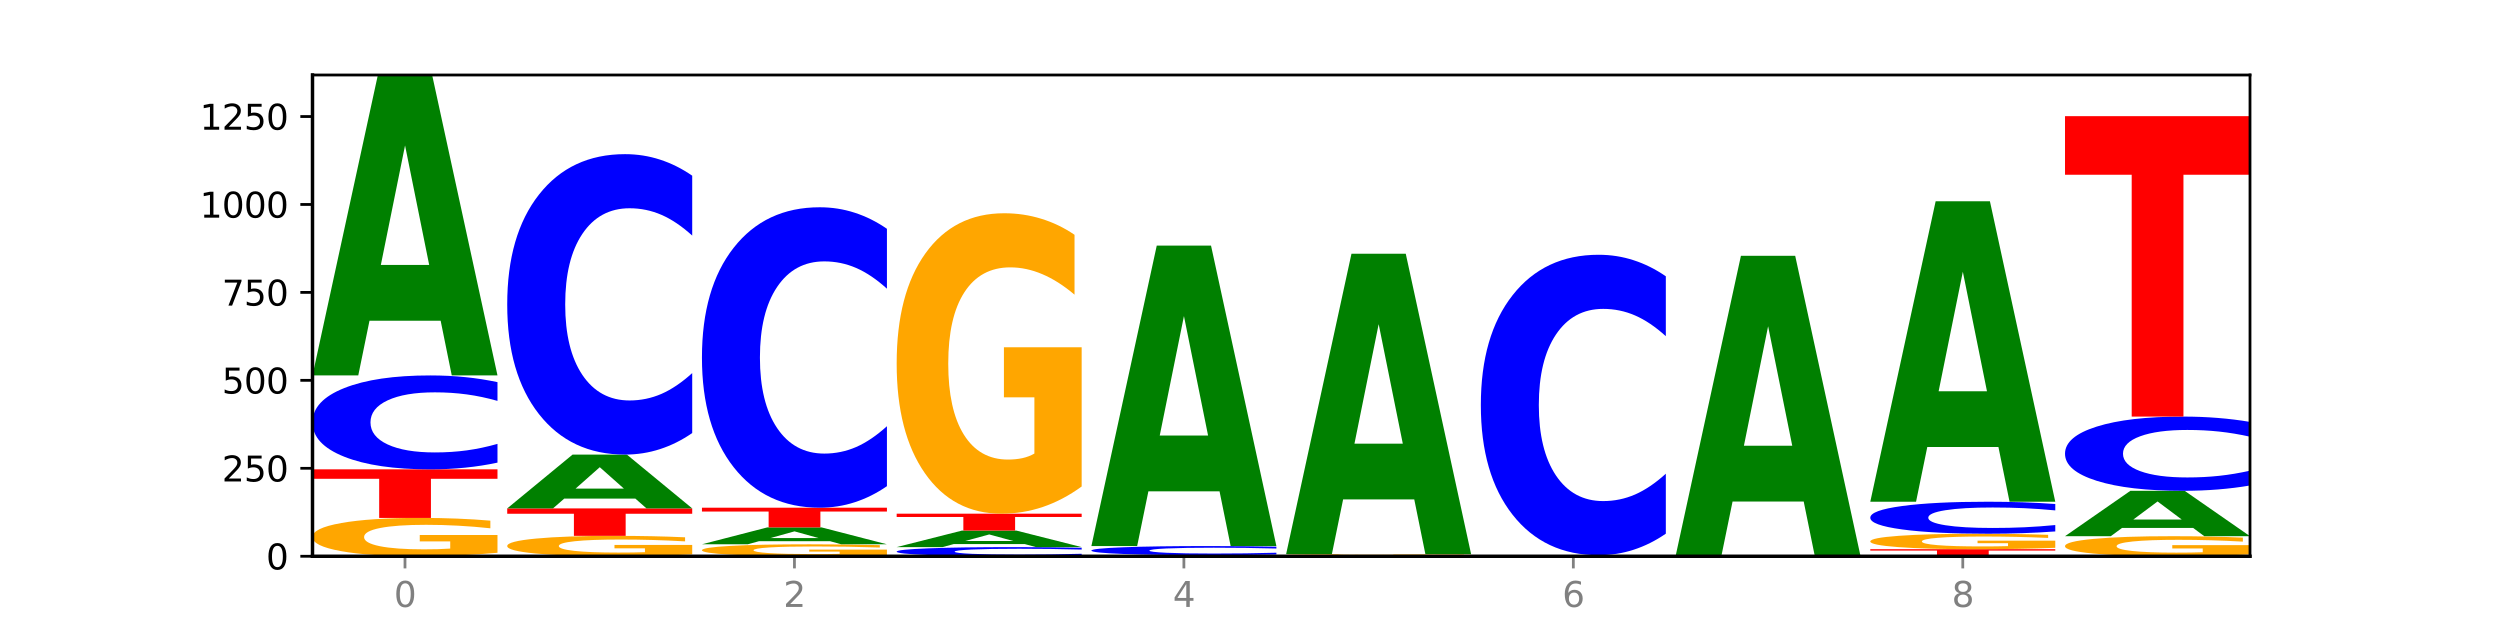 <?xml version="1.0" encoding="utf-8" standalone="no"?>
<!DOCTYPE svg PUBLIC "-//W3C//DTD SVG 1.1//EN"
  "http://www.w3.org/Graphics/SVG/1.1/DTD/svg11.dtd">
<svg xmlns:xlink="http://www.w3.org/1999/xlink" width="720pt" height="180pt" viewBox="0 0 720 180" xmlns="http://www.w3.org/2000/svg" version="1.1">
 <defs>
  <style type="text/css">*{stroke-linejoin: round; stroke-linecap: butt}</style>
 </defs>
 <g id="figure_1">
  <g id="patch_1">
   <path d="M 0 180 
L 720 180 
L 720 0 
L 0 0 
z
" style="fill: #ffffff"/>
  </g>
  <g id="axes_1">
   <g id="patch_2">
    <path d="M 90 160.2 
L 648 160.2 
L 648 21.6 
L 90 21.6 
z
" style="fill: #ffffff"/>
   </g>
   <g id="line2d_1">
    <path d="M 90 160.2 
L 648 160.2 
" clip-path="url(#p177b3e5b1c)" style="fill: none; stroke: #000000; stroke-width: 0.5; stroke-linecap: square"/>
   </g>
   <g id="patch_3">
    <path d="M 143.276 159.201 
Q 137.903 159.7 132.124 159.951 
Q 126.345 160.2 120.184 160.2 
Q 106.262 160.2 98.131 158.713 
Q 90 157.225 90 154.682 
Q 90 152.108 98.274 150.633 
Q 106.561 149.157 120.972 149.157 
Q 126.525 149.157 131.611 149.357 
Q 136.709 149.556 141.223 149.948 
L 141.223 152.15 
Q 136.566 151.645 131.957 151.397 
Q 127.348 151.146 122.716 151.146 
Q 114.143 151.146 109.498 152.063 
Q 104.853 152.978 104.853 154.682 
Q 104.853 156.37 109.331 157.291 
Q 113.808 158.211 122.047 158.211 
Q 124.292 158.211 126.214 158.158 
Q 128.136 158.104 129.665 157.989 
L 129.665 155.923 
L 120.889 155.923 
L 120.889 154.082 
L 143.276 154.082 
L 143.276 159.201 
z
" clip-path="url(#p177b3e5b1c)" style="fill: #ffa600"/>
   </g>
   <g id="patch_4">
    <path d="M 90 135.175 
L 143.276 135.175 
L 143.276 137.902 
L 124.109 137.902 
L 124.109 149.157 
L 109.204 149.157 
L 109.204 137.902 
L 90 137.902 
L 90 135.175 
z
" clip-path="url(#p177b3e5b1c)" style="fill: #ff0000"/>
   </g>
   <g id="patch_5">
    <path d="M 143.276 133.236 
Q 138.82 134.197 134.001 134.683 
Q 129.182 135.175 123.934 135.175 
Q 108.282 135.175 99.141 131.532 
Q 90 127.888 90 121.658 
Q 90 115.405 99.141 111.767 
Q 108.282 108.124 123.934 108.124 
Q 129.182 108.124 134.001 108.615 
Q 138.82 109.102 143.276 110.063 
L 143.276 115.455 
Q 138.78 114.181 134.417 113.589 
Q 130.055 112.996 125.236 112.996 
Q 116.591 112.996 111.638 115.304 
Q 106.698 117.606 106.698 121.658 
Q 106.698 125.692 111.638 128 
Q 116.591 130.302 125.236 130.302 
Q 130.055 130.302 134.417 129.71 
Q 138.78 129.112 143.276 127.838 
L 143.276 133.236 
z
" clip-path="url(#p177b3e5b1c)" style="fill: #0000ff"/>
   </g>
   <g id="patch_6">
    <path d="M 126.905 92.362 
L 106.415 92.362 
L 103.18 108.124 
L 90 108.124 
L 108.823 21.6 
L 124.454 21.6 
L 143.276 108.124 
L 130.107 108.124 
L 126.905 92.362 
z
M 109.683 76.303 
L 123.604 76.303 
L 116.655 41.887 
L 109.683 76.303 
z
" clip-path="url(#p177b3e5b1c)" style="fill: #008000"/>
   </g>
   <g id="patch_7">
    <path d="M 199.357 159.668 
Q 193.984 159.934 188.205 160.068 
Q 182.426 160.2 176.265 160.2 
Q 162.343 160.2 154.212 159.409 
Q 146.08 158.617 146.08 157.264 
Q 146.08 155.894 154.355 155.109 
Q 162.641 154.324 177.053 154.324 
Q 182.605 154.324 187.691 154.431 
Q 192.79 154.536 197.303 154.745 
L 197.303 155.916 
Q 192.646 155.648 188.038 155.516 
Q 183.429 155.382 178.796 155.382 
Q 170.223 155.382 165.578 155.87 
Q 160.934 156.357 160.934 157.264 
Q 160.934 158.162 165.411 158.652 
Q 169.889 159.142 178.127 159.142 
Q 180.372 159.142 182.294 159.114 
Q 184.217 159.084 185.745 159.024 
L 185.745 157.924 
L 176.969 157.924 
L 176.969 156.944 
L 199.357 156.944 
L 199.357 159.668 
z
" clip-path="url(#p177b3e5b1c)" style="fill: #ffa600"/>
   </g>
   <g id="patch_8">
    <path d="M 146.08 146.421 
L 199.357 146.421 
L 199.357 147.962 
L 180.19 147.962 
L 180.19 154.324 
L 165.285 154.324 
L 165.285 147.962 
L 146.08 147.962 
L 146.08 146.421 
z
" clip-path="url(#p177b3e5b1c)" style="fill: #ff0000"/>
   </g>
   <g id="patch_9">
    <path d="M 182.985 143.597 
L 162.496 143.597 
L 159.261 146.421 
L 146.08 146.421 
L 164.903 130.92 
L 180.534 130.92 
L 199.357 146.421 
L 186.187 146.421 
L 182.985 143.597 
z
M 165.764 140.72 
L 179.684 140.72 
L 172.735 134.554 
L 165.764 140.72 
z
" clip-path="url(#p177b3e5b1c)" style="fill: #008000"/>
   </g>
   <g id="patch_10">
    <path d="M 199.357 124.718 
Q 194.9 127.792 190.081 129.347 
Q 185.263 130.92 180.014 130.92 
Q 164.363 130.92 155.222 119.266 
Q 146.08 107.613 146.08 87.685 
Q 146.08 67.685 155.222 56.049 
Q 164.363 44.396 180.014 44.396 
Q 185.263 44.396 190.081 45.969 
Q 194.9 47.524 199.357 50.598 
L 199.357 67.846 
Q 194.86 63.77 190.498 61.876 
Q 186.135 59.981 181.316 59.981 
Q 172.672 59.981 167.718 67.363 
Q 162.779 74.727 162.779 87.685 
Q 162.779 100.589 167.718 107.971 
Q 172.672 115.334 181.316 115.334 
Q 186.135 115.334 190.498 113.44 
Q 194.86 111.527 199.357 107.452 
L 199.357 124.718 
z
" clip-path="url(#p177b3e5b1c)" style="fill: #0000ff"/>
   </g>
   <g id="patch_11">
    <path d="M 255.437 159.888 
Q 250.064 160.044 244.285 160.122 
Q 238.506 160.2 232.345 160.2 
Q 218.423 160.2 210.292 159.736 
Q 202.161 159.272 202.161 158.479 
Q 202.161 157.676 210.435 157.216 
Q 218.722 156.755 233.133 156.755 
Q 238.685 156.755 243.772 156.818 
Q 248.87 156.88 253.384 157.002 
L 253.384 157.689 
Q 248.727 157.532 244.118 157.454 
Q 239.509 157.376 234.876 157.376 
Q 226.304 157.376 221.659 157.662 
Q 217.014 157.947 217.014 158.479 
Q 217.014 159.005 221.492 159.293 
Q 225.969 159.58 234.208 159.58 
Q 236.453 159.58 238.375 159.563 
Q 240.297 159.546 241.826 159.51 
L 241.826 158.866 
L 233.05 158.866 
L 233.05 158.292 
L 255.437 158.292 
L 255.437 159.888 
z
" clip-path="url(#p177b3e5b1c)" style="fill: #ffa600"/>
   </g>
   <g id="patch_12">
    <path d="M 239.065 155.869 
L 218.576 155.869 
L 215.341 156.755 
L 202.161 156.755 
L 220.983 151.892 
L 236.615 151.892 
L 255.437 156.755 
L 242.268 156.755 
L 239.065 155.869 
z
M 221.844 154.967 
L 235.765 154.967 
L 228.815 153.032 
L 221.844 154.967 
z
" clip-path="url(#p177b3e5b1c)" style="fill: #008000"/>
   </g>
   <g id="patch_13">
    <path d="M 202.161 146.218 
L 255.437 146.218 
L 255.437 147.325 
L 236.27 147.325 
L 236.27 151.892 
L 221.365 151.892 
L 221.365 147.325 
L 202.161 147.325 
L 202.161 146.218 
z
" clip-path="url(#p177b3e5b1c)" style="fill: #ff0000"/>
   </g>
   <g id="patch_14">
    <path d="M 255.437 140.016 
Q 250.981 143.091 246.162 144.646 
Q 241.343 146.218 236.094 146.218 
Q 220.443 146.218 211.302 134.565 
Q 202.161 122.912 202.161 102.983 
Q 202.161 82.983 211.302 71.348 
Q 220.443 59.695 236.094 59.695 
Q 241.343 59.695 246.162 61.268 
Q 250.981 62.823 255.437 65.897 
L 255.437 83.144 
Q 250.94 79.069 246.578 77.175 
Q 242.215 75.28 237.397 75.28 
Q 228.752 75.28 223.799 82.662 
Q 218.859 90.025 218.859 102.983 
Q 218.859 115.888 223.799 123.269 
Q 228.752 130.633 237.397 130.633 
Q 242.215 130.633 246.578 128.739 
Q 250.94 126.826 255.437 122.751 
L 255.437 140.016 
z
" clip-path="url(#p177b3e5b1c)" style="fill: #0000ff"/>
   </g>
   <g id="patch_15">
    <path d="M 311.518 160.011 
Q 307.061 160.105 302.242 160.152 
Q 297.423 160.2 292.175 160.2 
Q 276.524 160.2 267.382 159.845 
Q 258.241 159.49 258.241 158.884 
Q 258.241 158.275 267.382 157.921 
Q 276.524 157.566 292.175 157.566 
Q 297.423 157.566 302.242 157.614 
Q 307.061 157.661 311.518 157.755 
L 311.518 158.28 
Q 307.021 158.156 302.658 158.098 
Q 298.296 158.04 293.477 158.04 
Q 284.832 158.04 279.879 158.265 
Q 274.94 158.489 274.94 158.884 
Q 274.94 159.277 279.879 159.501 
Q 284.832 159.726 293.477 159.726 
Q 298.296 159.726 302.658 159.668 
Q 307.021 159.61 311.518 159.486 
L 311.518 160.011 
z
" clip-path="url(#p177b3e5b1c)" style="fill: #0000ff"/>
   </g>
   <g id="patch_16">
    <path d="M 295.146 156.698 
L 274.657 156.698 
L 271.421 157.566 
L 258.241 157.566 
L 277.064 152.804 
L 292.695 152.804 
L 311.518 157.566 
L 298.348 157.566 
L 295.146 156.698 
z
M 277.924 155.815 
L 291.845 155.815 
L 284.896 153.92 
L 277.924 155.815 
z
" clip-path="url(#p177b3e5b1c)" style="fill: #008000"/>
   </g>
   <g id="patch_17">
    <path d="M 258.241 147.941 
L 311.518 147.941 
L 311.518 148.889 
L 292.35 148.889 
L 292.35 152.804 
L 277.445 152.804 
L 277.445 148.889 
L 258.241 148.889 
L 258.241 147.941 
z
" clip-path="url(#p177b3e5b1c)" style="fill: #ff0000"/>
   </g>
   <g id="patch_18">
    <path d="M 311.518 140.112 
Q 306.145 144.027 300.366 145.993 
Q 294.587 147.941 288.426 147.941 
Q 274.504 147.941 266.372 136.288 
Q 258.241 124.634 258.241 104.706 
Q 258.241 84.545 266.516 72.981 
Q 274.802 61.417 289.214 61.417 
Q 294.766 61.417 299.852 62.99 
Q 304.951 64.545 309.464 67.619 
L 309.464 84.867 
Q 304.807 80.917 300.198 78.968 
Q 295.59 77.002 290.957 77.002 
Q 282.384 77.002 277.739 84.187 
Q 273.095 91.355 273.095 104.706 
Q 273.095 117.932 277.572 125.153 
Q 282.05 132.355 290.288 132.355 
Q 292.533 132.355 294.455 131.944 
Q 296.378 131.515 297.906 130.622 
L 297.906 114.429 
L 289.13 114.429 
L 289.13 100.005 
L 311.518 100.005 
L 311.518 140.112 
z
" clip-path="url(#p177b3e5b1c)" style="fill: #ffa600"/>
   </g>
   <g id="patch_19">
    <path d="M 314.322 160.099 
L 367.598 160.099 
L 367.598 160.118 
L 348.431 160.118 
L 348.431 160.2 
L 333.526 160.2 
L 333.526 160.118 
L 314.322 160.118 
L 314.322 160.099 
z
" clip-path="url(#p177b3e5b1c)" style="fill: #ff0000"/>
   </g>
   <g id="patch_20">
    <path d="M 367.598 160.08 
Q 362.225 160.09 356.446 160.094 
Q 350.667 160.099 344.506 160.099 
Q 330.584 160.099 322.453 160.071 
Q 314.322 160.044 314.322 159.997 
Q 314.322 159.95 322.596 159.923 
Q 330.882 159.896 345.294 159.896 
Q 350.846 159.896 355.933 159.9 
Q 361.031 159.903 365.544 159.911 
L 365.544 159.951 
Q 360.888 159.942 356.279 159.937 
Q 351.67 159.933 347.037 159.933 
Q 338.464 159.933 333.82 159.949 
Q 329.175 159.966 329.175 159.997 
Q 329.175 160.028 333.653 160.045 
Q 338.13 160.062 346.369 160.062 
Q 348.613 160.062 350.536 160.061 
Q 352.458 160.06 353.986 160.058 
L 353.986 160.02 
L 345.21 160.02 
L 345.21 159.986 
L 367.598 159.986 
L 367.598 160.08 
z
" clip-path="url(#p177b3e5b1c)" style="fill: #ffa600"/>
   </g>
   <g id="patch_21">
    <path d="M 367.598 159.707 
Q 363.142 159.801 358.323 159.848 
Q 353.504 159.896 348.255 159.896 
Q 332.604 159.896 323.463 159.541 
Q 314.322 159.186 314.322 158.58 
Q 314.322 157.971 323.463 157.617 
Q 332.604 157.262 348.255 157.262 
Q 353.504 157.262 358.323 157.31 
Q 363.142 157.357 367.598 157.451 
L 367.598 157.976 
Q 363.101 157.852 358.739 157.794 
Q 354.376 157.736 349.557 157.736 
Q 340.913 157.736 335.96 157.961 
Q 331.02 158.185 331.02 158.58 
Q 331.02 158.973 335.96 159.197 
Q 340.913 159.422 349.557 159.422 
Q 354.376 159.422 358.739 159.364 
Q 363.101 159.306 367.598 159.182 
L 367.598 159.707 
z
" clip-path="url(#p177b3e5b1c)" style="fill: #0000ff"/>
   </g>
   <g id="patch_22">
    <path d="M 351.226 141.5 
L 330.737 141.5 
L 327.502 157.262 
L 314.322 157.262 
L 333.144 70.738 
L 348.775 70.738 
L 367.598 157.262 
L 354.429 157.262 
L 351.226 141.5 
z
M 334.005 125.441 
L 347.926 125.441 
L 340.976 91.025 
L 334.005 125.441 
z
" clip-path="url(#p177b3e5b1c)" style="fill: #008000"/>
   </g>
   <g id="patch_23">
    <path d="M 423.678 160.185 
Q 419.222 160.193 414.403 160.196 
Q 409.584 160.2 404.336 160.2 
Q 388.684 160.2 379.543 160.173 
Q 370.402 160.145 370.402 160.099 
Q 370.402 160.052 379.543 160.025 
Q 388.684 159.997 404.336 159.997 
Q 409.584 159.997 414.403 160.001 
Q 419.222 160.005 423.678 160.012 
L 423.678 160.052 
Q 419.182 160.043 414.819 160.038 
Q 410.457 160.034 405.638 160.034 
Q 396.993 160.034 392.04 160.051 
Q 387.1 160.068 387.1 160.099 
Q 387.1 160.129 392.04 160.146 
Q 396.993 160.163 405.638 160.163 
Q 410.457 160.163 414.819 160.159 
Q 419.182 160.155 423.678 160.145 
L 423.678 160.185 
z
" clip-path="url(#p177b3e5b1c)" style="fill: #0000ff"/>
   </g>
   <g id="patch_24">
    <path d="M 423.678 159.961 
Q 418.305 159.979 412.526 159.988 
Q 406.747 159.997 400.586 159.997 
Q 386.664 159.997 378.533 159.943 
Q 370.402 159.888 370.402 159.795 
Q 370.402 159.7 378.676 159.646 
Q 386.963 159.592 401.374 159.592 
Q 406.927 159.592 412.013 159.599 
Q 417.111 159.607 421.625 159.621 
L 421.625 159.702 
Q 416.968 159.683 412.359 159.674 
Q 407.75 159.665 403.118 159.665 
Q 394.545 159.665 389.9 159.699 
Q 385.255 159.732 385.255 159.795 
Q 385.255 159.857 389.733 159.891 
Q 394.21 159.924 402.449 159.924 
Q 404.694 159.924 406.616 159.922 
Q 408.538 159.92 410.067 159.916 
L 410.067 159.84 
L 401.291 159.84 
L 401.291 159.773 
L 423.678 159.773 
L 423.678 159.961 
z
" clip-path="url(#p177b3e5b1c)" style="fill: #ffa600"/>
   </g>
   <g id="patch_25">
    <path d="M 407.307 143.83 
L 386.817 143.83 
L 383.582 159.592 
L 370.402 159.592 
L 389.225 73.068 
L 404.856 73.068 
L 423.678 159.592 
L 410.509 159.592 
L 407.307 143.83 
z
M 390.085 127.772 
L 404.006 127.772 
L 397.057 93.355 
L 390.085 127.772 
z
" clip-path="url(#p177b3e5b1c)" style="fill: #008000"/>
   </g>
   <g id="patch_26">
    <path d="M 426.482 159.896 
L 479.759 159.896 
L 479.759 159.955 
L 460.592 159.955 
L 460.592 160.2 
L 445.687 160.2 
L 445.687 159.955 
L 426.482 159.955 
L 426.482 159.896 
z
" clip-path="url(#p177b3e5b1c)" style="fill: #ff0000"/>
   </g>
   <g id="patch_27">
    <path d="M 479.759 153.694 
Q 475.302 156.768 470.483 158.323 
Q 465.665 159.896 460.416 159.896 
Q 444.765 159.896 435.624 148.243 
Q 426.482 136.59 426.482 116.661 
Q 426.482 96.661 435.624 85.026 
Q 444.765 73.372 460.416 73.372 
Q 465.665 73.372 470.483 74.945 
Q 475.302 76.5 479.759 79.574 
L 479.759 96.822 
Q 475.262 92.747 470.9 90.852 
Q 466.537 88.958 461.718 88.958 
Q 453.074 88.958 448.12 96.339 
Q 443.181 103.703 443.181 116.661 
Q 443.181 129.565 448.12 136.947 
Q 453.074 144.311 461.718 144.311 
Q 466.537 144.311 470.9 142.416 
Q 475.262 140.504 479.759 136.429 
L 479.759 153.694 
z
" clip-path="url(#p177b3e5b1c)" style="fill: #0000ff"/>
   </g>
   <g id="patch_28">
    <path d="M 519.467 144.438 
L 498.978 144.438 
L 495.743 160.2 
L 482.563 160.2 
L 501.385 73.676 
L 517.017 73.676 
L 535.839 160.2 
L 522.67 160.2 
L 519.467 144.438 
z
M 502.246 128.379 
L 516.167 128.379 
L 509.217 93.963 
L 502.246 128.379 
z
" clip-path="url(#p177b3e5b1c)" style="fill: #008000"/>
   </g>
   <g id="patch_29">
    <path d="M 538.643 158.174 
L 591.92 158.174 
L 591.92 158.569 
L 572.752 158.569 
L 572.752 160.2 
L 557.847 160.2 
L 557.847 158.569 
L 538.643 158.569 
L 538.643 158.174 
z
" clip-path="url(#p177b3e5b1c)" style="fill: #ff0000"/>
   </g>
   <g id="patch_30">
    <path d="M 591.92 157.77 
Q 586.547 157.972 580.768 158.073 
Q 574.989 158.174 568.828 158.174 
Q 554.906 158.174 546.774 157.573 
Q 538.643 156.973 538.643 155.946 
Q 538.643 154.907 546.918 154.312 
Q 555.204 153.716 569.616 153.716 
Q 575.168 153.716 580.254 153.797 
Q 585.353 153.877 589.866 154.035 
L 589.866 154.924 
Q 585.209 154.72 580.6 154.62 
Q 575.992 154.519 571.359 154.519 
Q 562.786 154.519 558.141 154.889 
Q 553.497 155.258 553.497 155.946 
Q 553.497 156.628 557.974 157 
Q 562.452 157.371 570.69 157.371 
Q 572.935 157.371 574.857 157.35 
Q 576.78 157.327 578.308 157.281 
L 578.308 156.447 
L 569.532 156.447 
L 569.532 155.704 
L 591.92 155.704 
L 591.92 157.77 
z
" clip-path="url(#p177b3e5b1c)" style="fill: #ffa600"/>
   </g>
   <g id="patch_31">
    <path d="M 591.92 153.055 
Q 587.463 153.382 582.644 153.548 
Q 577.825 153.716 572.577 153.716 
Q 556.926 153.716 547.784 152.474 
Q 538.643 151.232 538.643 149.109 
Q 538.643 146.978 547.784 145.738 
Q 556.926 144.496 572.577 144.496 
Q 577.825 144.496 582.644 144.664 
Q 587.463 144.829 591.92 145.157 
L 591.92 146.995 
Q 587.423 146.561 583.06 146.359 
Q 578.698 146.157 573.879 146.157 
Q 565.234 146.157 560.281 146.943 
Q 555.342 147.728 555.342 149.109 
Q 555.342 150.484 560.281 151.27 
Q 565.234 152.055 573.879 152.055 
Q 578.698 152.055 583.06 151.853 
Q 587.423 151.649 591.92 151.215 
L 591.92 153.055 
z
" clip-path="url(#p177b3e5b1c)" style="fill: #0000ff"/>
   </g>
   <g id="patch_32">
    <path d="M 575.548 128.734 
L 555.059 128.734 
L 551.823 144.496 
L 538.643 144.496 
L 557.466 57.972 
L 573.097 57.972 
L 591.92 144.496 
L 578.75 144.496 
L 575.548 128.734 
z
M 558.326 112.676 
L 572.247 112.676 
L 565.298 78.259 
L 558.326 112.676 
z
" clip-path="url(#p177b3e5b1c)" style="fill: #008000"/>
   </g>
   <g id="patch_33">
    <path d="M 648 159.677 
Q 642.627 159.939 636.848 160.07 
Q 631.069 160.2 624.908 160.2 
Q 610.986 160.2 602.855 159.422 
Q 594.724 158.644 594.724 157.314 
Q 594.724 155.969 602.998 155.197 
Q 611.284 154.425 625.696 154.425 
Q 631.248 154.425 636.335 154.53 
Q 641.433 154.634 645.946 154.839 
L 645.946 155.99 
Q 641.29 155.726 636.681 155.596 
Q 632.072 155.465 627.439 155.465 
Q 618.866 155.465 614.222 155.945 
Q 609.577 156.423 609.577 157.314 
Q 609.577 158.197 614.055 158.679 
Q 618.532 159.16 626.771 159.16 
Q 629.015 159.16 630.938 159.132 
Q 632.86 159.104 634.388 159.044 
L 634.388 157.963 
L 625.612 157.963 
L 625.612 157.001 
L 648 157.001 
L 648 159.677 
z
" clip-path="url(#p177b3e5b1c)" style="fill: #ffa600"/>
   </g>
   <g id="patch_34">
    <path d="M 631.628 152.044 
L 611.139 152.044 
L 607.904 154.425 
L 594.724 154.425 
L 613.546 141.355 
L 629.177 141.355 
L 648 154.425 
L 634.831 154.425 
L 631.628 152.044 
z
M 614.407 149.618 
L 628.328 149.618 
L 621.378 144.42 
L 614.407 149.618 
z
" clip-path="url(#p177b3e5b1c)" style="fill: #008000"/>
   </g>
   <g id="patch_35">
    <path d="M 648 139.823 
Q 643.544 140.582 638.725 140.967 
Q 633.906 141.355 628.657 141.355 
Q 613.006 141.355 603.865 138.476 
Q 594.724 135.597 594.724 130.673 
Q 594.724 125.732 603.865 122.857 
Q 613.006 119.978 628.657 119.978 
Q 633.906 119.978 638.725 120.366 
Q 643.544 120.75 648 121.51 
L 648 125.771 
Q 643.503 124.765 639.141 124.296 
Q 634.778 123.828 629.959 123.828 
Q 621.315 123.828 616.362 125.652 
Q 611.422 127.472 611.422 130.673 
Q 611.422 133.861 616.362 135.685 
Q 621.315 137.505 629.959 137.505 
Q 634.778 137.505 639.141 137.036 
Q 643.503 136.564 648 135.557 
L 648 139.823 
z
" clip-path="url(#p177b3e5b1c)" style="fill: #0000ff"/>
   </g>
   <g id="patch_36">
    <path d="M 594.724 33.454 
L 648 33.454 
L 648 50.328 
L 628.833 50.328 
L 628.833 119.978 
L 613.928 119.978 
L 613.928 50.328 
L 594.724 50.328 
L 594.724 33.454 
z
" clip-path="url(#p177b3e5b1c)" style="fill: #ff0000"/>
   </g>
   <g id="matplotlib.axis_1">
    <g id="xtick_1">
     <g id="line2d_2">
      <defs>
       <path id="mc2bb41ef65" d="M 0 0 
L 0 3.5 
" style="stroke: #808080; stroke-width: 0.8"/>
      </defs>
      <g>
       <use xlink:href="#mc2bb41ef65" x="116.638" y="160.2" style="fill: #808080; stroke: #808080; stroke-width: 0.8"/>
      </g>
     </g>
     <g id="text_1">
      <!-- 0 -->
      <g style="fill: #808080" transform="translate(113.457 174.798) scale(0.1 -0.1)">
       <defs>
        <path id="DejaVuSans-30" d="M 2034 4250 
Q 1547 4250 1301 3770 
Q 1056 3291 1056 2328 
Q 1056 1369 1301 889 
Q 1547 409 2034 409 
Q 2525 409 2770 889 
Q 3016 1369 3016 2328 
Q 3016 3291 2770 3770 
Q 2525 4250 2034 4250 
z
M 2034 4750 
Q 2819 4750 3233 4129 
Q 3647 3509 3647 2328 
Q 3647 1150 3233 529 
Q 2819 -91 2034 -91 
Q 1250 -91 836 529 
Q 422 1150 422 2328 
Q 422 3509 836 4129 
Q 1250 4750 2034 4750 
z
" transform="scale(0.016)"/>
       </defs>
       <use xlink:href="#DejaVuSans-30"/>
      </g>
     </g>
    </g>
    <g id="xtick_2">
     <g id="line2d_3">
      <g>
       <use xlink:href="#mc2bb41ef65" x="228.799" y="160.2" style="fill: #808080; stroke: #808080; stroke-width: 0.8"/>
      </g>
     </g>
     <g id="text_2">
      <!-- 2 -->
      <g style="fill: #808080" transform="translate(225.618 174.798) scale(0.1 -0.1)">
       <defs>
        <path id="DejaVuSans-32" d="M 1228 531 
L 3431 531 
L 3431 0 
L 469 0 
L 469 531 
Q 828 903 1448 1529 
Q 2069 2156 2228 2338 
Q 2531 2678 2651 2914 
Q 2772 3150 2772 3378 
Q 2772 3750 2511 3984 
Q 2250 4219 1831 4219 
Q 1534 4219 1204 4116 
Q 875 4013 500 3803 
L 500 4441 
Q 881 4594 1212 4672 
Q 1544 4750 1819 4750 
Q 2544 4750 2975 4387 
Q 3406 4025 3406 3419 
Q 3406 3131 3298 2873 
Q 3191 2616 2906 2266 
Q 2828 2175 2409 1742 
Q 1991 1309 1228 531 
z
" transform="scale(0.016)"/>
       </defs>
       <use xlink:href="#DejaVuSans-32"/>
      </g>
     </g>
    </g>
    <g id="xtick_3">
     <g id="line2d_4">
      <g>
       <use xlink:href="#mc2bb41ef65" x="340.96" y="160.2" style="fill: #808080; stroke: #808080; stroke-width: 0.8"/>
      </g>
     </g>
     <g id="text_3">
      <!-- 4 -->
      <g style="fill: #808080" transform="translate(337.779 174.798) scale(0.1 -0.1)">
       <defs>
        <path id="DejaVuSans-34" d="M 2419 4116 
L 825 1625 
L 2419 1625 
L 2419 4116 
z
M 2253 4666 
L 3047 4666 
L 3047 1625 
L 3713 1625 
L 3713 1100 
L 3047 1100 
L 3047 0 
L 2419 0 
L 2419 1100 
L 313 1100 
L 313 1709 
L 2253 4666 
z
" transform="scale(0.016)"/>
       </defs>
       <use xlink:href="#DejaVuSans-34"/>
      </g>
     </g>
    </g>
    <g id="xtick_4">
     <g id="line2d_5">
      <g>
       <use xlink:href="#mc2bb41ef65" x="453.121" y="160.2" style="fill: #808080; stroke: #808080; stroke-width: 0.8"/>
      </g>
     </g>
     <g id="text_4">
      <!-- 6 -->
      <g style="fill: #808080" transform="translate(449.939 174.798) scale(0.1 -0.1)">
       <defs>
        <path id="DejaVuSans-36" d="M 2113 2584 
Q 1688 2584 1439 2293 
Q 1191 2003 1191 1497 
Q 1191 994 1439 701 
Q 1688 409 2113 409 
Q 2538 409 2786 701 
Q 3034 994 3034 1497 
Q 3034 2003 2786 2293 
Q 2538 2584 2113 2584 
z
M 3366 4563 
L 3366 3988 
Q 3128 4100 2886 4159 
Q 2644 4219 2406 4219 
Q 1781 4219 1451 3797 
Q 1122 3375 1075 2522 
Q 1259 2794 1537 2939 
Q 1816 3084 2150 3084 
Q 2853 3084 3261 2657 
Q 3669 2231 3669 1497 
Q 3669 778 3244 343 
Q 2819 -91 2113 -91 
Q 1303 -91 875 529 
Q 447 1150 447 2328 
Q 447 3434 972 4092 
Q 1497 4750 2381 4750 
Q 2619 4750 2861 4703 
Q 3103 4656 3366 4563 
z
" transform="scale(0.016)"/>
       </defs>
       <use xlink:href="#DejaVuSans-36"/>
      </g>
     </g>
    </g>
    <g id="xtick_5">
     <g id="line2d_6">
      <g>
       <use xlink:href="#mc2bb41ef65" x="565.281" y="160.2" style="fill: #808080; stroke: #808080; stroke-width: 0.8"/>
      </g>
     </g>
     <g id="text_5">
      <!-- 8 -->
      <g style="fill: #808080" transform="translate(562.1 174.798) scale(0.1 -0.1)">
       <defs>
        <path id="DejaVuSans-38" d="M 2034 2216 
Q 1584 2216 1326 1975 
Q 1069 1734 1069 1313 
Q 1069 891 1326 650 
Q 1584 409 2034 409 
Q 2484 409 2743 651 
Q 3003 894 3003 1313 
Q 3003 1734 2745 1975 
Q 2488 2216 2034 2216 
z
M 1403 2484 
Q 997 2584 770 2862 
Q 544 3141 544 3541 
Q 544 4100 942 4425 
Q 1341 4750 2034 4750 
Q 2731 4750 3128 4425 
Q 3525 4100 3525 3541 
Q 3525 3141 3298 2862 
Q 3072 2584 2669 2484 
Q 3125 2378 3379 2068 
Q 3634 1759 3634 1313 
Q 3634 634 3220 271 
Q 2806 -91 2034 -91 
Q 1263 -91 848 271 
Q 434 634 434 1313 
Q 434 1759 690 2068 
Q 947 2378 1403 2484 
z
M 1172 3481 
Q 1172 3119 1398 2916 
Q 1625 2713 2034 2713 
Q 2441 2713 2670 2916 
Q 2900 3119 2900 3481 
Q 2900 3844 2670 4047 
Q 2441 4250 2034 4250 
Q 1625 4250 1398 4047 
Q 1172 3844 1172 3481 
z
" transform="scale(0.016)"/>
       </defs>
       <use xlink:href="#DejaVuSans-38"/>
      </g>
     </g>
    </g>
   </g>
   <g id="matplotlib.axis_2">
    <g id="ytick_1">
     <g id="line2d_7">
      <defs>
       <path id="m4df792c044" d="M 0 0 
L -3.5 0 
" style="stroke: #000000; stroke-width: 0.8"/>
      </defs>
      <g>
       <use xlink:href="#m4df792c044" x="90" y="160.2" style="stroke: #000000; stroke-width: 0.8"/>
      </g>
     </g>
     <g id="text_6">
      <!-- 0 -->
      <g transform="translate(76.638 163.999) scale(0.1 -0.1)">
       <use xlink:href="#DejaVuSans-30"/>
      </g>
     </g>
    </g>
    <g id="ytick_2">
     <g id="line2d_8">
      <g>
       <use xlink:href="#m4df792c044" x="90" y="134.871" style="stroke: #000000; stroke-width: 0.8"/>
      </g>
     </g>
     <g id="text_7">
      <!-- 250 -->
      <g transform="translate(63.913 138.67) scale(0.1 -0.1)">
       <defs>
        <path id="DejaVuSans-35" d="M 691 4666 
L 3169 4666 
L 3169 4134 
L 1269 4134 
L 1269 2991 
Q 1406 3038 1543 3061 
Q 1681 3084 1819 3084 
Q 2600 3084 3056 2656 
Q 3513 2228 3513 1497 
Q 3513 744 3044 326 
Q 2575 -91 1722 -91 
Q 1428 -91 1123 -41 
Q 819 9 494 109 
L 494 744 
Q 775 591 1075 516 
Q 1375 441 1709 441 
Q 2250 441 2565 725 
Q 2881 1009 2881 1497 
Q 2881 1984 2565 2268 
Q 2250 2553 1709 2553 
Q 1456 2553 1204 2497 
Q 953 2441 691 2322 
L 691 4666 
z
" transform="scale(0.016)"/>
       </defs>
       <use xlink:href="#DejaVuSans-32"/>
       <use xlink:href="#DejaVuSans-35" x="63.623"/>
       <use xlink:href="#DejaVuSans-30" x="127.246"/>
      </g>
     </g>
    </g>
    <g id="ytick_3">
     <g id="line2d_9">
      <g>
       <use xlink:href="#m4df792c044" x="90" y="109.542" style="stroke: #000000; stroke-width: 0.8"/>
      </g>
     </g>
     <g id="text_8">
      <!-- 500 -->
      <g transform="translate(63.913 113.341) scale(0.1 -0.1)">
       <use xlink:href="#DejaVuSans-35"/>
       <use xlink:href="#DejaVuSans-30" x="63.623"/>
       <use xlink:href="#DejaVuSans-30" x="127.246"/>
      </g>
     </g>
    </g>
    <g id="ytick_4">
     <g id="line2d_10">
      <g>
       <use xlink:href="#m4df792c044" x="90" y="84.213" style="stroke: #000000; stroke-width: 0.8"/>
      </g>
     </g>
     <g id="text_9">
      <!-- 750 -->
      <g transform="translate(63.913 88.012) scale(0.1 -0.1)">
       <defs>
        <path id="DejaVuSans-37" d="M 525 4666 
L 3525 4666 
L 3525 4397 
L 1831 0 
L 1172 0 
L 2766 4134 
L 525 4134 
L 525 4666 
z
" transform="scale(0.016)"/>
       </defs>
       <use xlink:href="#DejaVuSans-37"/>
       <use xlink:href="#DejaVuSans-35" x="63.623"/>
       <use xlink:href="#DejaVuSans-30" x="127.246"/>
      </g>
     </g>
    </g>
    <g id="ytick_5">
     <g id="line2d_11">
      <g>
       <use xlink:href="#m4df792c044" x="90" y="58.884" style="stroke: #000000; stroke-width: 0.8"/>
      </g>
     </g>
     <g id="text_10">
      <!-- 1000 -->
      <g transform="translate(57.55 62.683) scale(0.1 -0.1)">
       <defs>
        <path id="DejaVuSans-31" d="M 794 531 
L 1825 531 
L 1825 4091 
L 703 3866 
L 703 4441 
L 1819 4666 
L 2450 4666 
L 2450 531 
L 3481 531 
L 3481 0 
L 794 0 
L 794 531 
z
" transform="scale(0.016)"/>
       </defs>
       <use xlink:href="#DejaVuSans-31"/>
       <use xlink:href="#DejaVuSans-30" x="63.623"/>
       <use xlink:href="#DejaVuSans-30" x="127.246"/>
       <use xlink:href="#DejaVuSans-30" x="190.869"/>
      </g>
     </g>
    </g>
    <g id="ytick_6">
     <g id="line2d_12">
      <g>
       <use xlink:href="#m4df792c044" x="90" y="33.555" style="stroke: #000000; stroke-width: 0.8"/>
      </g>
     </g>
     <g id="text_11">
      <!-- 1250 -->
      <g transform="translate(57.55 37.354) scale(0.1 -0.1)">
       <use xlink:href="#DejaVuSans-31"/>
       <use xlink:href="#DejaVuSans-32" x="63.623"/>
       <use xlink:href="#DejaVuSans-35" x="127.246"/>
       <use xlink:href="#DejaVuSans-30" x="190.869"/>
      </g>
     </g>
    </g>
   </g>
   <g id="patch_37">
    <path d="M 90 160.2 
L 90 21.6 
" style="fill: none; stroke: #000000; stroke-linejoin: miter; stroke-linecap: square"/>
   </g>
   <g id="patch_38">
    <path d="M 648 160.2 
L 648 21.6 
" style="fill: none; stroke: #000000; stroke-width: 0.8; stroke-linejoin: miter; stroke-linecap: square"/>
   </g>
   <g id="patch_39">
    <path d="M 90 160.2 
L 648 160.2 
" style="fill: none; stroke: #000000; stroke-linejoin: miter; stroke-linecap: square"/>
   </g>
   <g id="patch_40">
    <path d="M 90 21.6 
L 648 21.6 
" style="fill: none; stroke: #000000; stroke-width: 0.8; stroke-linejoin: miter; stroke-linecap: square"/>
   </g>
  </g>
 </g>
 <defs>
  <clipPath id="p177b3e5b1c">
   <rect x="90" y="21.6" width="558" height="138.6"/>
  </clipPath>
 </defs>
</svg>
